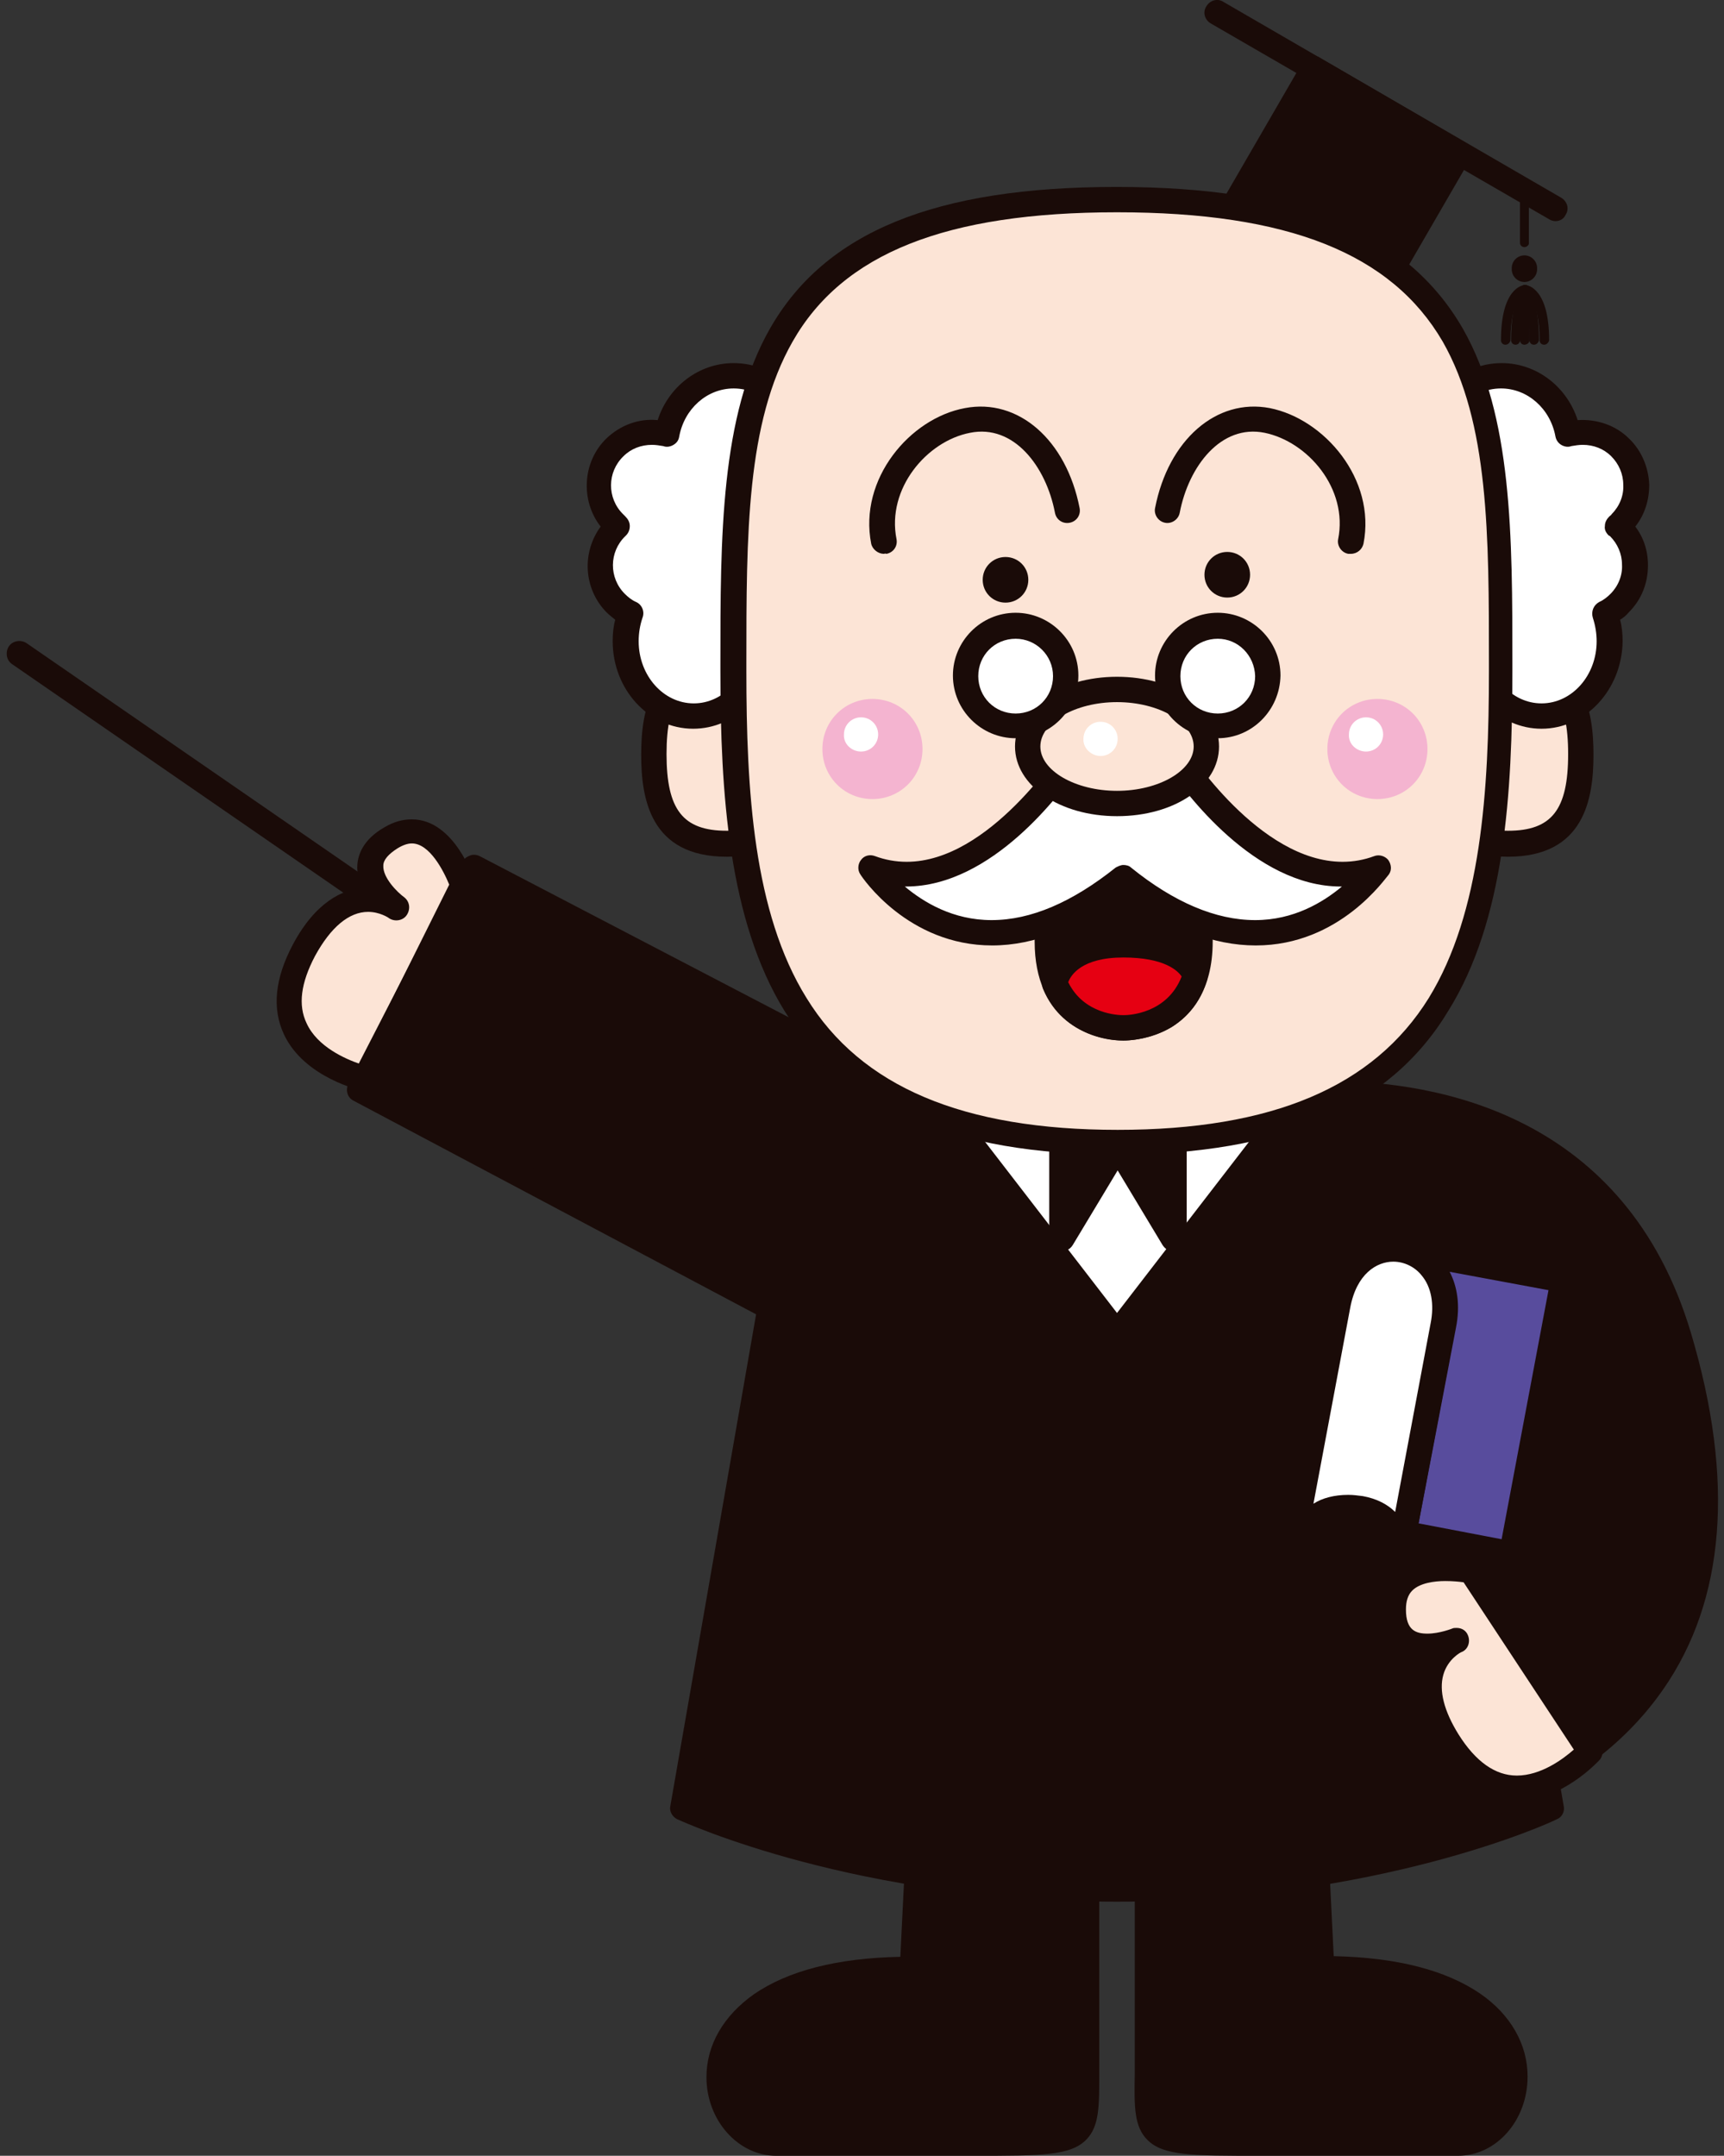 <?xml version="1.0" encoding="utf-8"?>
<!-- Generator: Adobe Illustrator 24.2.0, SVG Export Plug-In . SVG Version: 6.00 Build 0)  -->
<svg version="1.1" id="レイヤー_1" xmlns="http://www.w3.org/2000/svg" xmlns:xlink="http://www.w3.org/1999/xlink" x="0px"
	 y="0px" width="272.1px" height="340.2px" viewBox="0 0 272.1 340.2" style="enable-background:new 0 0 272.1 340.2;"
	 xml:space="preserve">
<rect x="0" y="0" width="272.1" height="340.2" fill="#333333" stroke="none"/>
<style type="text/css">
	.st0{fill:#1A0B08;}
	.st1{fill:#FCE4D6;}
	.st2{fill:#FFFFFF;}
	.st3{fill:#E60012;}
	.st4{fill:#F4B4D0;}
	.st5{fill:#584C9D;}
</style>
<g>
	<path class="st0" d="M58.8,143.7c-0.4,0-0.8-0.1-1.1-0.4L1.9,104.8c-0.9-0.6-1.1-1.9-0.5-2.8c0.6-0.9,1.9-1.1,2.8-0.5l55.8,38.5
		c0.9,0.6,1.1,1.9,0.5,2.8C60,143.4,59.4,143.7,58.8,143.7z"/>
	<g>
		<path class="st1" d="M57.8,170.2c0,0-18.6-3.9-9.9-20.3c6.6-12.3,14.5-6.8,14.5-6.8s-8.5-6.5-0.9-11.1c7.7-4.6,11.5,7.5,11.5,7.5
			L57.8,170.2z"/>
		<path class="st0" d="M57.8,172.2c-0.1,0-0.3,0-0.4,0c-0.4-0.1-9.4-2.1-12.6-9c-1.9-4.1-1.4-8.8,1.4-14.1c3.6-6.8,7.9-8.7,11-9
			c-0.5-1.1-0.9-2.3-0.8-3.6c0.1-1.6,0.9-4,4.2-5.9c1.5-0.9,2.9-1.3,4.4-1.3c6.8,0,9.9,9.6,10,10c0.2,0.5,0.1,1-0.1,1.5l-15.2,30.6
			C59.2,171.8,58.6,172.2,57.8,172.2z M58.1,143.9c-3,0-5.9,2.4-8.4,7c-2.2,4.2-2.7,7.7-1.3,10.6c1.7,3.7,6.1,5.6,8.4,6.4l14.1-28.3
			c-0.9-2.2-3.1-6.5-5.9-6.5c-0.7,0-1.5,0.3-2.3,0.8c-1.4,0.9-2.2,1.8-2.2,2.7c-0.1,1.9,2.2,4.2,3.3,5c0.9,0.7,1,1.9,0.4,2.8
			c-0.6,0.9-1.9,1.1-2.8,0.5l0,0C61.3,144.8,59.9,143.9,58.1,143.9z"/>
	</g>
	<g>
		<path class="st0" d="M193.7,174.1c0,0,56.3-13.2,71.2,36.8c21.7,73-48.3,78-48.3,78L193.7,174.1z"/>
		<path class="st0" d="M216.6,290.9c-0.9,0-1.8-0.7-2-1.6l-22.8-114.8c-0.2-1.1,0.5-2.1,1.5-2.3c0.3-0.1,7.1-1.6,16.6-1.6
			c16.8,0,46.7,5.2,57,39.8c6.9,23.2,5.4,42.1-4.4,56.2c-15.2,21.9-44.5,24.3-45.7,24.3C216.7,290.9,216.6,290.9,216.6,290.9z
			 M196.1,175.6l22.1,111c6.4-0.9,29-5,41-22.5c9-13.1,10.3-30.9,3.8-52.8c-9.1-30.6-33.9-37-53.1-37
			C203.7,174.5,198.7,175.2,196.1,175.6z"/>
	</g>
	<g>
		<polygon class="st0" points="147,174.7 74.7,136.9 56.7,172 144.9,218.8 		"/>
		<path class="st0" d="M144.9,220.7c-0.3,0-0.6-0.1-0.9-0.2l-88.2-46.8c-1-0.5-1.3-1.7-0.8-2.7L73,136c0.2-0.5,0.7-0.8,1.2-1
			c0.5-0.2,1.1-0.1,1.5,0.1l72.3,37.7c0.7,0.4,1.1,1.1,1.1,1.9l-2.1,44.1c0,0.7-0.4,1.3-1,1.6C145.5,220.7,145.2,220.7,144.9,220.7z
			 M59.3,171.2l83.7,44.4l1.9-39.7l-69.4-36.2L59.3,171.2z"/>
	</g>
	<g>
		<path class="st0" d="M171.6,288c0,0,0,23.9,0,37.1c0,13.2,1.2,13.2-17.9,13.2s-19.1,0-31.1,0s-17.9-27.5,21.5-27.5l1.6-32.3
			L171.6,288z"/>
		<path class="st0" d="M153.6,340.2h-31.1c-6,0-11-5.6-11-12.4c0-5.1,2.7-9.7,7.5-13.1c5.4-3.7,13.1-5.7,23.1-5.9l1.5-30.4
			c0-0.6,0.4-1.2,0.9-1.6c0.5-0.4,1.2-0.4,1.8-0.2l25.9,9.6c0.8,0.3,1.3,1,1.3,1.9V325c0,0.8,0,1.5,0,2.2c0,5.2,0,8.3-2,10.4
			C169,340.2,164.5,340.2,153.6,340.2z M147.5,281.2l-1.5,29.6c-0.1,1.1-0.9,1.9-2,1.9c-9.9,0-17.7,1.8-22.7,5.3
			c-3.7,2.6-5.8,6.1-5.8,9.8c0,4.6,3.2,8.5,7,8.5h31.1c8.8,0,13.7,0,15.1-1.4c0.9-0.9,0.9-3.6,0.9-7.6c0-0.7,0-1.4,0-2.2v-35.7
			L147.5,281.2z"/>
	</g>
	<g>
		<path class="st0" d="M181.1,288c0,0,0,23.9,0,37.1c0,13.2-1.2,13.2,17.9,13.2c19.1,0,19.1,0,31.1,0s17.9-27.5-21.5-27.5l-1.6-32.3
			L181.1,288z"/>
		<path class="st0" d="M230.1,340.2h-31.1c-10.9,0-15.4,0-17.9-2.5c-2.1-2.1-2.1-5.2-2-10.4c0-0.7,0-1.4,0-2.2V288
			c0-0.8,0.5-1.6,1.3-1.9l25.9-9.6c0.6-0.2,1.3-0.1,1.8,0.2c0.5,0.4,0.9,0.9,0.9,1.6l1.5,30.4c9.9,0.2,17.7,2.2,23.1,5.9
			c4.8,3.3,7.5,8,7.5,13.1C241.1,334.6,236.2,340.2,230.1,340.2z M183.1,289.3V325c0,0.8,0,1.5,0,2.2c0,4,0,6.7,0.9,7.6
			c1.3,1.4,6.2,1.4,15.1,1.4h31.1c3.8,0,7-3.9,7-8.5c0-3.7-2.1-7.2-5.8-9.8c-5-3.4-12.8-5.3-22.7-5.3c-1.1,0-1.9-0.8-2-1.9
			l-1.5-29.6L183.1,289.3z"/>
	</g>
	<g>
		<path class="st0" d="M244.9,285.3l-18.7-107.2h-99.8l-18.7,107.2c0,0,27.4,12.8,68.5,12.8C217.5,298.2,244.9,285.3,244.9,285.3z"
			/>
		<path class="st0" d="M176.3,300.1c-41.1,0-68.2-12.5-69.4-13c-0.8-0.4-1.3-1.3-1.1-2.1l18.7-107.2c0.2-1,1-1.6,2-1.6h99.8
			c1,0,1.8,0.7,2,1.6L246.8,285c0.2,0.9-0.3,1.8-1.1,2.1C244.6,287.7,217.4,300.1,176.3,300.1z M110,284.1c6,2.5,31.3,12,66.3,12
			c35.1,0,60.3-9.5,66.3-12l-18.1-104h-96.4L110,284.1z"/>
	</g>
	<g>
		<polygon class="st2" points="139.2,162.4 176.3,210.5 213.4,162.4 		"/>
		<path class="st0" d="M176.3,212.5c-0.6,0-1.2-0.3-1.6-0.8l-37.1-48.1c-0.5-0.6-0.5-1.4-0.2-2.1c0.3-0.7,1-1.1,1.8-1.1h74.2
			c0.8,0,1.5,0.4,1.8,1.1c0.3,0.7,0.3,1.5-0.2,2.1l-37.1,48.1C177.5,212.2,177,212.5,176.3,212.5z M143.3,164.4l33,42.8l33-42.8
			H143.3z"/>
	</g>
	<g>
		<polygon class="st0" points="167.5,180.9 167.5,195.5 176.3,180.9 185.2,195.5 185.2,180.9 		"/>
		<path class="st0" d="M185.2,197.5c-0.7,0-1.3-0.4-1.7-1l-7.1-11.8l-7.1,11.8c-0.5,0.8-1.4,1.1-2.2,0.9c-0.9-0.2-1.5-1-1.5-1.9
			v-14.6c0-1.1,0.9-2,2-2h17.7c1.1,0,2,0.9,2,2v14.6c0,0.9-0.6,1.7-1.5,1.9C185.6,197.5,185.4,197.5,185.2,197.5z M169.5,182.9v5.5
			l3.3-5.5H169.5z M179.9,182.9l3.3,5.5v-5.5H179.9z"/>
	</g>
	<g>
		
			<rect x="195.3" y="17.7" transform="matrix(0.502 -0.865 0.865 0.502 78.272 197.915)" class="st0" width="31.3" height="26.6"/>
		<path class="st0" d="M214.6,53.3c-0.3,0-0.7-0.1-1-0.3l-23-13.4c-1-0.6-1.3-1.8-0.7-2.7l15.7-27.1c0.3-0.5,0.7-0.8,1.2-0.9
			c0.5-0.1,1.1-0.1,1.5,0.2l23,13.4c1,0.6,1.3,1.8,0.7,2.7l-15.7,27.1C215.9,52.9,215.3,53.3,214.6,53.3z M194.3,37.2l19.6,11.4
			l13.7-23.7L208,13.5L194.3,37.2z"/>
	</g>
	<path class="st0" d="M245.5,34.9c-0.3,0-0.7-0.1-1-0.3L191.1,3.7c-1-0.6-1.3-1.8-0.7-2.7c0.6-1,1.8-1.3,2.7-0.7l53.3,30.9
		c1,0.6,1.3,1.8,0.7,2.7C246.8,34.6,246.1,34.9,245.5,34.9z"/>
	<g>
		<path class="st1" d="M114.7,133.2c-9.6,0-11.5-6.3-11.5-14.1c0-7.8,1.9-14.1,11.5-14.1s11.5,6.3,11.5,14.1
			C126.2,126.8,124.3,133.2,114.7,133.2z"/>
		<path class="st0" d="M114.7,135.2c-12.1,0-13.5-9.2-13.5-16.1c0-6.9,1.4-16.1,13.5-16.1s13.5,9.2,13.5,16.1
			C128.2,126,126.8,135.2,114.7,135.2z M114.7,106.9c-6.9,0-9.5,3.3-9.5,12.1s2.6,12.1,9.5,12.1c6.9,0,9.5-3.3,9.5-12.1
			S121.6,106.9,114.7,106.9z"/>
	</g>
	<g>
		<path class="st1" d="M238,133.2c9.6,0,11.5-6.3,11.5-14.1c0-7.8-1.9-14.1-11.5-14.1c-9.6,0-11.5,6.3-11.5,14.1
			C226.5,126.8,228.4,133.2,238,133.2z"/>
		<path class="st0" d="M238,135.2c-12.1,0-13.5-9.2-13.5-16.1c0-6.9,1.4-16.1,13.5-16.1s13.5,9.2,13.5,16.1
			C251.5,126,250.1,135.2,238,135.2z M238,106.9c-6.9,0-9.5,3.3-9.5,12.1s2.6,12.1,9.5,12.1s9.5-3.3,9.5-12.1S244.9,106.9,238,106.9
			z"/>
	</g>
	<g>
		<path class="st2" d="M255.3,83c0.2-0.2,0.4-0.3,0.5-0.5c3.3-3.3,3.2-8.7-0.2-12c-2.2-2.2-5.4-2.9-8.2-2.1
			c-0.9-5.3-5.3-9.3-10.5-9.3c-5.9,0-10.7,5-10.7,11.3c0,2,0.5,3.9,1.4,5.5c-0.4,1.4-0.5,2.9-0.2,4.4c-2.4-0.2-4.9,0.7-6.7,2.5
			c-3.3,3.3-3.2,8.7,0.2,12c2.5,2.5,6.2,3,9.2,1.7c0.3,1.9,1.2,3.6,2.6,5.1c0.2,6.3,4.9,11.4,10.7,11.4c5.9,0,10.7-5.3,10.7-11.8
			c0-1.5-0.3-3-0.8-4.3c0.9-0.4,1.7-1,2.4-1.7c3.3-3.3,3.2-8.7-0.2-12C255.4,83.2,255.3,83.1,255.3,83z"/>
		<path class="st0" d="M243.3,115c-6.6,0-12-5.5-12.6-12.6c-0.9-1-1.5-2.2-2-3.4c-0.6,0.1-1.3,0.2-1.9,0.2c-2.7,0-5.3-1.1-7.3-3
			c-2-1.9-3.1-4.6-3.2-7.3c0-2.8,1-5.4,3-7.4c1.6-1.7,3.7-2.7,5.9-3c0-0.8,0.1-1.5,0.3-2.2c-0.8-1.8-1.2-3.7-1.2-5.7
			c0-7.3,5.7-13.3,12.7-13.3c5.5,0,10.3,3.7,12,9c3-0.2,6,0.8,8.1,2.9c2,1.9,3.1,4.6,3.2,7.3c0,2.4-0.7,4.7-2.2,6.6
			c1.3,1.7,2,3.8,2,6.1c0,2.8-1,5.4-3,7.4c-0.4,0.5-0.9,0.9-1.4,1.2c0.3,1.1,0.4,2.3,0.4,3.4C256,108.8,250.3,115,243.3,115z
			 M230,94.6c0.3,0,0.7,0.1,1,0.2c0.5,0.3,0.9,0.8,1,1.4c0.2,1.5,0.9,2.9,2,4c0.3,0.4,0.5,0.8,0.6,1.3c0.2,5.3,4,9.5,8.7,9.5
			c4.8,0,8.7-4.4,8.7-9.8c0-1.2-0.2-2.5-0.6-3.7c-0.3-1,0.1-2,1-2.5c0.7-0.3,1.3-0.8,1.8-1.3c1.2-1.2,1.9-2.9,1.8-4.6
			c0-1.7-0.7-3.3-1.9-4.5l-0.2-0.1c-0.4-0.4-0.7-0.9-0.6-1.5c0-0.6,0.3-1.1,0.7-1.5c0.1-0.1,0.3-0.2,0.4-0.4
			c1.2-1.2,1.9-2.9,1.8-4.6c0-1.7-0.7-3.3-1.9-4.5c-1.2-1.2-2.8-1.8-4.5-1.8c-0.6,0-1.2,0.1-1.8,0.2c-0.5,0.2-1.1,0.1-1.6-0.2
			c-0.5-0.3-0.8-0.8-0.9-1.3c-0.8-4.4-4.4-7.6-8.6-7.6c-4.8,0-8.7,4.2-8.7,9.3c0,1.6,0.4,3.2,1.1,4.6c0.2,0.5,0.3,1,0.1,1.5
			c-0.3,1.1-0.4,2.2-0.1,3.3c0.1,0.6,0,1.3-0.4,1.7c-0.4,0.5-1,0.7-1.7,0.7c-1.9-0.1-3.8,0.6-5.1,1.9c-1.2,1.2-1.9,2.9-1.8,4.6
			c0,1.7,0.7,3.3,2,4.5c1.2,1.2,2.8,1.8,4.5,1.8c0.9,0,1.7-0.2,2.5-0.5C229.5,94.6,229.8,94.6,230,94.6z"/>
	</g>
	<g>
		<path class="st2" d="M97.4,83c-0.2-0.2-0.4-0.3-0.5-0.5c-3.3-3.3-3.2-8.7,0.2-12c2.2-2.2,5.4-2.9,8.2-2.1
			c0.9-5.3,5.3-9.3,10.5-9.3c5.9,0,10.7,5,10.7,11.3c0,2-0.5,3.9-1.4,5.5c0.4,1.4,0.5,2.9,0.2,4.4c2.4-0.2,4.9,0.7,6.7,2.5
			c3.3,3.3,3.2,8.7-0.2,12c-2.5,2.5-6.2,3-9.2,1.7c-0.3,1.9-1.2,3.6-2.6,5.1c-0.2,6.3-4.9,11.4-10.7,11.4c-5.9,0-10.7-5.3-10.7-11.8
			c0-1.5,0.3-3,0.7-4.3c-0.9-0.4-1.7-1-2.4-1.7c-3.3-3.3-3.2-8.7,0.2-12C97.3,83.2,97.4,83.1,97.4,83z"/>
		<path class="st0" d="M109.4,115c-7,0-12.7-6.2-12.7-13.8c0-1.2,0.1-2.3,0.4-3.4c-0.5-0.4-1-0.8-1.4-1.2c-3.6-3.7-3.9-9.4-0.9-13.5
			c-3.2-4.1-2.9-10.2,0.9-13.9c2.2-2.1,5.1-3.2,8.1-2.9c1.7-5.3,6.5-9,12-9c7,0,12.7,5.9,12.7,13.3c0,2-0.4,3.9-1.2,5.7
			c0.2,0.7,0.3,1.5,0.3,2.2c2.2,0.3,4.3,1.4,5.9,3c1.9,2,3,4.6,3,7.4c0,2.8-1.2,5.4-3.2,7.3c-2,1.9-4.5,3-7.3,3
			c-0.6,0-1.3-0.1-1.9-0.2c-0.5,1.2-1.1,2.4-2,3.4C121.4,109.6,116,115,109.4,115z M102.9,70.2c-1.7,0-3.3,0.6-4.5,1.8
			c-2.6,2.5-2.6,6.6-0.1,9.1c0.1,0.1,0.3,0.3,0.4,0.4c0.4,0.4,0.7,0.9,0.7,1.5c0,0.6-0.2,1.1-0.6,1.5l-0.1,0.1
			c-2.6,2.5-2.6,6.6-0.1,9.1c0.5,0.5,1.1,1,1.8,1.3c0.9,0.4,1.4,1.5,1,2.5c-0.4,1.2-0.6,2.4-0.6,3.7c0,5.4,3.9,9.8,8.7,9.8
			c4.7,0,8.5-4.2,8.7-9.5c0-0.5,0.2-1,0.6-1.3c1.1-1.1,1.8-2.5,2-4c0.1-0.6,0.5-1.1,1-1.4c0.5-0.3,1.2-0.3,1.7-0.1
			c0.8,0.3,1.7,0.5,2.5,0.5c1.7,0,3.3-0.7,4.5-1.8c1.2-1.2,1.9-2.8,2-4.5c0-1.7-0.6-3.4-1.8-4.6c-1.3-1.4-3.2-2.1-5.1-1.9
			c-0.6,0-1.2-0.2-1.7-0.7c-0.4-0.5-0.6-1.1-0.4-1.7c0.2-1.1,0.2-2.2-0.2-3.3c-0.2-0.5-0.1-1.1,0.1-1.5c0.7-1.4,1.1-3,1.1-4.6
			c0-5.1-3.9-9.3-8.7-9.3c-4.2,0-7.8,3.2-8.6,7.6c-0.1,0.6-0.4,1-0.9,1.3c-0.5,0.3-1.1,0.4-1.6,0.2
			C104.1,70.3,103.5,70.2,102.9,70.2z"/>
	</g>
	<g>
		<path class="st1" d="M176.3,180.2c54.7,0,60.5-33.3,60.5-74.4c0-41.1,0.5-74.4-60.5-74.4c-61.1,0-60.5,33.3-60.5,74.4
			C115.8,146.9,121.7,180.2,176.3,180.2z"/>
		<path class="st0" d="M176.3,182.2c-25.9,0-43-7.4-52.5-22.7c-8.8-14.3-10.1-34.3-10.1-53.6v-1.1c0-20.1,0-39.2,7.8-52.9
			c8.7-15.3,26.1-22.4,54.7-22.4c28.6,0,45.9,7.1,54.7,22.4c7.8,13.7,7.8,32.7,7.8,52.9v1.1c0,19.4-1.2,39.3-10.1,53.6
			C219.4,174.8,202.2,182.2,176.3,182.2z M176.3,33.5c-27,0-43.3,6.5-51.2,20.4c-7.3,12.8-7.3,30.4-7.3,50.9v1.1
			c0,18.8,1.1,38.1,9.5,51.6c8.6,14,24.7,20.8,49.1,20.8c24.4,0,40.4-6.8,49.1-20.8c8.3-13.5,9.5-32.8,9.5-51.6v-1.1
			c0-20.4,0-38.1-7.3-50.9C219.6,40,203.3,33.5,176.3,33.5z"/>
	</g>
	<g>
		<path class="st1" d="M213.2,85.4c1.8-9.2-5.6-17.6-13.2-19.1c-7.6-1.5-13.9,5-15.7,14.2"/>
		<path class="st0" d="M213.2,87.4c-0.1,0-0.3,0-0.4,0c-1.1-0.2-1.8-1.3-1.6-2.3c1.6-8-4.8-15.4-11.6-16.8
			c-6.9-1.4-12,5.3-13.4,12.6c-0.2,1.1-1.3,1.8-2.3,1.6c-1.1-0.2-1.8-1.3-1.6-2.3c2.1-10.8,9.7-17.4,18.1-15.8
			c8.6,1.7,16.8,11.2,14.8,21.4C215,86.7,214.2,87.4,213.2,87.4z"/>
	</g>
	<g>
		<path class="st0" d="M165.3,140.9v7.7c0,13.9,12,13.6,12,13.6s12,0.4,12-13.6v-7.7H165.3z"/>
		<path class="st0" d="M177.4,164.2L177.4,164.2L177.4,164.2h-0.2c-5.2,0-13.9-3.3-13.9-15.6v-7.7c0-1.1,0.9-2,2-2h24.1
			c1.1,0,2,0.9,2,2v7.7c0,7.8-3.5,11.6-6.5,13.5C181.5,164.1,178.1,164.2,177.4,164.2z M177.3,160.2
			C177.3,160.2,177.4,160.2,177.3,160.2l0.1,0l0,0c0.3,0,2.9,0,5.3-1.5c3.1-1.9,4.6-5.3,4.6-10.1v-5.7h-20.1v5.7
			C167.3,159.7,175.6,160.2,177.3,160.2C177.3,160.2,177.3,160.2,177.3,160.2z"/>
	</g>
	<g>
		<path class="st3" d="M188.6,154c-2.6,8.5-11.3,8.2-11.3,8.2s-7.8,0.2-10.9-7c0,0,0.8-6.1,10.9-6.1
			C187.4,149.2,188.6,154,188.6,154z"/>
		<path class="st0" d="M177.4,164.2L177.4,164.2h-0.2c-0.9,0-9.3-0.2-12.6-8.2c-0.1-0.3-0.2-0.7-0.1-1c0-0.3,1.1-7.8,12.8-7.8
			c11.3,0,13.1,5.7,13.2,6.4c0.1,0.4,0.1,0.7,0,1.1C187.7,163.9,178.5,164.2,177.4,164.2z M177.3,160.2
			C177.3,160.2,177.4,160.2,177.3,160.2l0.1,0c0.7,0,6.8-0.2,9.1-6.1c-0.6-0.9-2.7-3-9.2-3c-6.6,0-8.3,2.8-8.7,3.9
			C171.1,160.1,176.6,160.2,177.3,160.2C177.3,160.2,177.3,160.2,177.3,160.2z"/>
	</g>
	<g>
		<path class="st1" d="M139.5,85.4c-1.8-9.2,5.6-17.6,13.2-19.1c7.6-1.5,13.9,5,15.7,14.2"/>
		<path class="st0" d="M139.5,87.4c-0.9,0-1.8-0.7-2-1.6c-2-10.2,6.1-19.8,14.8-21.4c8.4-1.6,16,5,18.1,15.8
			c0.2,1.1-0.5,2.1-1.6,2.3c-1.1,0.2-2.1-0.5-2.3-1.6c-1.4-7.3-6.5-14-13.4-12.6c-6.8,1.3-13.2,8.8-11.6,16.8
			c0.2,1.1-0.5,2.1-1.6,2.3C139.7,87.3,139.6,87.4,139.5,87.4z"/>
	</g>
	<g>
		<path class="st2" d="M185.4,119.1c0,0,15.1,24.1,31.9,17.8c0,0-14.5,22-40,1.6c-25.5,20.5-40-1.6-40-1.6
			c16.9,6.2,31.9-17.8,31.9-17.8H185.4z"/>
		<path class="st0" d="M198.2,149.2c-6.7,0-13.7-2.7-20.8-8.2c-7.1,5.4-14.1,8.2-20.8,8.2c-13.3,0-20.5-10.7-20.8-11.2
			c-0.5-0.7-0.4-1.7,0.1-2.3c0.5-0.7,1.4-0.9,2.2-0.6c1.6,0.6,3.3,0.9,5,0.9c13.1,0,24.4-17.8,24.6-17.9c0.4-0.6,1-0.9,1.7-0.9h16.2
			c0.7,0,1.3,0.4,1.7,0.9c0.1,0.2,11.4,17.9,24.6,17.9c0,0,0,0,0,0c1.7,0,3.4-0.3,5-0.9c0.8-0.3,1.7,0,2.2,0.6
			c0.5,0.7,0.6,1.6,0.1,2.3C218.7,138.5,211.5,149.2,198.2,149.2C198.2,149.2,198.2,149.2,198.2,149.2z M177.3,136.5
			c0.4,0,0.9,0.1,1.2,0.4c6.8,5.5,13.4,8.3,19.6,8.3c0,0,0,0,0,0c6.1,0,10.7-2.8,13.7-5.3c-0.1,0-0.1,0-0.2,0h0
			c-13.6,0-24.6-14.9-27.3-18.9h-14c-2.7,4-13.7,18.9-27.3,18.9c-0.1,0-0.1,0-0.2,0c3,2.5,7.6,5.3,13.7,5.3c6.2,0,12.7-2.8,19.6-8.3
			C176.5,136.7,176.9,136.5,177.3,136.5z"/>
	</g>
	<g>
		<ellipse class="st1" cx="176.3" cy="117.8" rx="14.1" ry="9"/>
		<path class="st0" d="M176.3,128.8c-9,0-16.1-4.8-16.1-11c0-6.2,7.1-11,16.1-11c9,0,16.1,4.8,16.1,11
			C192.4,124,185.4,128.8,176.3,128.8z M176.3,110.8c-6.6,0-12.1,3.2-12.1,7c0,3.8,5.5,7,12.1,7c6.6,0,12.1-3.2,12.1-7
			C188.4,114,182.9,110.8,176.3,110.8z"/>
	</g>
	<path class="st4" d="M217.4,126.1c4.4,0,7.9-3.5,7.9-7.9c0-4.4-3.5-7.9-7.9-7.9s-7.9,3.5-7.9,7.9
		C209.5,122.6,213,126.1,217.4,126.1z"/>
	<path class="st2" d="M215.6,118.6c1.5,0,2.7-1.2,2.7-2.7c0-1.5-1.2-2.7-2.7-2.7c-1.5,0-2.7,1.2-2.7,2.7
		C212.8,117.4,214.1,118.6,215.6,118.6z"/>
	<path class="st4" d="M137.7,126.1c4.4,0,7.9-3.5,7.9-7.9c0-4.4-3.5-7.9-7.9-7.9c-4.4,0-7.9,3.5-7.9,7.9
		C129.8,122.6,133.3,126.1,137.7,126.1z"/>
	<path class="st2" d="M135.9,118.6c1.5,0,2.7-1.2,2.7-2.7c0-1.5-1.2-2.7-2.7-2.7c-1.5,0-2.7,1.2-2.7,2.7
		C133.1,117.4,134.4,118.6,135.9,118.6z"/>
	<path class="st2" d="M173.7,119.3c1.5,0,2.7-1.2,2.7-2.7c0-1.5-1.2-2.7-2.7-2.7c-1.5,0-2.7,1.2-2.7,2.7
		C170.9,118,172.2,119.3,173.7,119.3z"/>
	<g>
		<path class="st2" d="M160.3,114.5c4.4,0,7.9-3.5,7.9-7.9c0-4.4-3.5-7.9-7.9-7.9c-4.4,0-7.9,3.5-7.9,7.9
			C152.4,111,155.9,114.5,160.3,114.5z"/>
		<path class="st0" d="M160.3,116.5c-5.4,0-9.9-4.4-9.9-9.9c0-5.4,4.4-9.9,9.9-9.9c5.4,0,9.9,4.4,9.9,9.9
			C170.2,112.1,165.7,116.5,160.3,116.5z M160.3,100.8c-3.3,0-5.9,2.6-5.9,5.9c0,3.3,2.6,5.9,5.9,5.9c3.3,0,5.9-2.6,5.9-5.9
			C166.2,103.4,163.5,100.8,160.3,100.8z"/>
	</g>
	<g>
		<path class="st2" d="M192.2,114.5c-4.4,0-7.9-3.5-7.9-7.9c0-4.4,3.5-7.9,7.9-7.9c4.4,0,7.9,3.5,7.9,7.9
			C200,111,196.5,114.5,192.2,114.5z"/>
		<path class="st0" d="M192.2,116.5c-5.4,0-9.9-4.4-9.9-9.9c0-5.4,4.4-9.9,9.9-9.9c5.4,0,9.9,4.4,9.9,9.9
			C202,112.1,197.6,116.5,192.2,116.5z M192.2,100.8c-3.3,0-5.9,2.6-5.9,5.9c0,3.3,2.6,5.9,5.9,5.9c3.3,0,5.9-2.6,5.9-5.9
			C198,103.4,195.4,100.8,192.2,100.8z"/>
	</g>
	<path class="st0" d="M158.7,95.1c-2,0-3.6-1.6-3.6-3.6c0-2,1.6-3.6,3.6-3.6c2,0,3.6,1.6,3.6,3.6C162.3,93.5,160.7,95.1,158.7,95.1z
		"/>
	<path class="st0" d="M193.7,94.3c-2,0-3.6-1.6-3.6-3.6c0-2,1.6-3.6,3.6-3.6c2,0,3.6,1.6,3.6,3.6C197.3,92.7,195.7,94.3,193.7,94.3z
		"/>
	<path class="st0" d="M240.6,39c-0.4,0-0.7-0.3-0.7-0.7v-7.8c0-0.4,0.3-0.7,0.7-0.7c0.4,0,0.7,0.3,0.7,0.7v7.8
		C241.4,38.6,241,39,240.6,39z"/>
	<path class="st0" d="M240.6,54.4c-0.4,0-0.7-0.3-0.7-0.7v-1.3c0,0.4,0,0.9,0,1.3c0,0.4-0.3,0.7-0.7,0.7c-0.4,0-0.7-0.3-0.7-0.7
		c0-6.1,1.5-8.3,1.6-8.4c0.2-0.3,0.5-0.4,0.8-0.3c0.3,0.1,0.5,0.4,0.5,0.7v8C241.4,54.1,241,54.4,240.6,54.4z"/>
	<path class="st0" d="M240.6,44.5c-1.1,0-2-0.9-2-2v-0.2c0-1.1,0.9-2,2-2c1.1,0,2,0.9,2,2v0.2C242.6,43.6,241.7,44.5,240.6,44.5z"/>
	<path class="st0" d="M237.6,54.4c-0.4,0-0.7-0.3-0.7-0.7c0-8.1,3.3-8.7,3.7-8.7c0.4,0,0.7,0.2,0.8,0.6c0,0.4-0.2,0.7-0.6,0.8
		c-0.1,0-2.4,0.6-2.4,7.3C238.3,54.1,238,54.4,237.6,54.4z"/>
	<path class="st0" d="M242.1,54.4c-0.4,0-0.7-0.3-0.7-0.7c0-5.6-1.3-7.6-1.3-7.6c-0.2-0.3-0.1-0.8,0.2-1c0.3-0.2,0.8-0.2,1,0.2
		c0.1,0.1,1.6,2.3,1.6,8.4C242.8,54.1,242.5,54.4,242.1,54.4z"/>
	<path class="st0" d="M243.7,54.4c-0.4,0-0.7-0.3-0.7-0.7c0-6.8-2.4-7.3-2.4-7.3c-0.4-0.1-0.7-0.4-0.6-0.8c0.1-0.4,0.4-0.7,0.8-0.6
		c0.4,0,3.7,0.6,3.7,8.7C244.4,54.1,244.1,54.4,243.7,54.4z"/>
	<g>
		<path class="st1" d="M250.9,276.4c0,0-12.8,14.1-22.5-1.7c-7.3-11.9,1.4-15.9,1.4-15.9s-9.9,4.1-10-4.8
			c-0.1-8.9,12.3-6.1,12.3-6.1L250.9,276.4z"/>
		<path class="st0" d="M239.4,284.2c-4.9,0-9.2-2.8-12.6-8.4c-2.9-4.8-3.9-9-2.8-12.7c0.1-0.5,0.3-0.9,0.5-1.3
			c-4.1-0.3-6.5-3.1-6.6-7.7c0-2.4,0.7-4.4,2.1-5.9c1.8-1.8,4.5-2.7,8-2.7c2.5,0,4.5,0.5,4.6,0.5c0.5,0.1,0.9,0.4,1.2,0.9l18.8,28.5
			c0.5,0.8,0.4,1.8-0.2,2.4C252.2,278,246.5,284.2,239.4,284.2z M229.9,256.9c0.8,0,1.5,0.4,1.8,1.2c0.4,1,0,2.2-1,2.6
			c-0.1,0-2.2,1.1-2.9,3.6c-0.7,2.5,0.1,5.7,2.4,9.4c2.7,4.3,5.8,6.5,9.2,6.5c3.8,0,7.3-2.6,9-4.1L231,249.7
			c-0.7-0.1-1.7-0.2-2.9-0.2c-1.7,0-4,0.3-5.2,1.5c-0.7,0.7-1,1.7-1,3c0,3.3,1.6,3.8,3.4,3.8c1.9,0,3.9-0.8,3.9-0.8
			C229.4,256.9,229.6,256.9,229.9,256.9z"/>
	</g>
	<g>
		<path class="st5" d="M246.7,202l-25.3-4.8c4.2,0.8,7.7,5.1,6.4,11.9c-2.5,13.5-6.2,32.9-6.2,32.9l17,3.2L246.7,202z"/>
		<path class="st0" d="M238.6,247.2c-0.1,0-0.2,0-0.4,0l-17-3.2c-0.5-0.1-1-0.4-1.3-0.8c-0.3-0.4-0.4-1-0.3-1.5l6.2-32.9
			c1.1-5.7-1.8-8.9-4.9-9.6c-1.1-0.2-1.8-1.3-1.6-2.3c0.2-1.1,1.2-1.8,2.3-1.6L247,200c1.1,0.2,1.8,1.2,1.6,2.3l-8.1,43.2
			C240.3,246.5,239.5,247.2,238.6,247.2z M223.9,240.4l13.1,2.5l7.4-39.3l-15.6-2.9c1.2,2.3,1.7,5.3,1,8.8L223.9,240.4z"/>
	</g>
	<g>
		<path class="st2" d="M221,245.2c0,0,4.2-22.5,6.8-36s-14.1-17.1-16.7-3.1c-1.7,8.9-6.8,36-6.8,36s4-5.2,10.5-4
			C221.2,239.3,221,245.2,221,245.2z"/>
		<path class="st0" d="M221,247.1c-0.1,0-0.2,0-0.2,0c-1-0.1-1.8-1-1.8-2c0-0.4-0.1-4.2-4.6-5.1c-0.5-0.1-1.1-0.1-1.6-0.1
			c-4.2,0-6.9,3.4-7,3.4c-0.6,0.7-1.6,1-2.4,0.6c-0.8-0.4-1.3-1.3-1.1-2.2l6.8-36c1.5-7.8,6.7-10.5,10.7-10.5c2.9,0,5.7,1.3,7.6,3.6
			c2.3,2.7,3.1,6.6,2.3,10.8l-6.8,36C222.8,246.5,221.9,247.1,221,247.1z M212.8,235.9c0.8,0,1.5,0.1,2.3,0.2
			c2.2,0.4,3.9,1.3,5.1,2.5l5.6-29.8c0.6-3,0.1-5.7-1.4-7.5c-1.1-1.4-2.8-2.2-4.5-2.2c-2.6,0-5.8,1.9-6.8,7.3l-5.8,30.9
			C208.7,236.4,210.6,235.9,212.8,235.9z"/>
	</g>
</g>
<g>
</g>
<g>
</g>
<g>
</g>
<g>
</g>
<g>
</g>
<g>
</g>
</svg>
